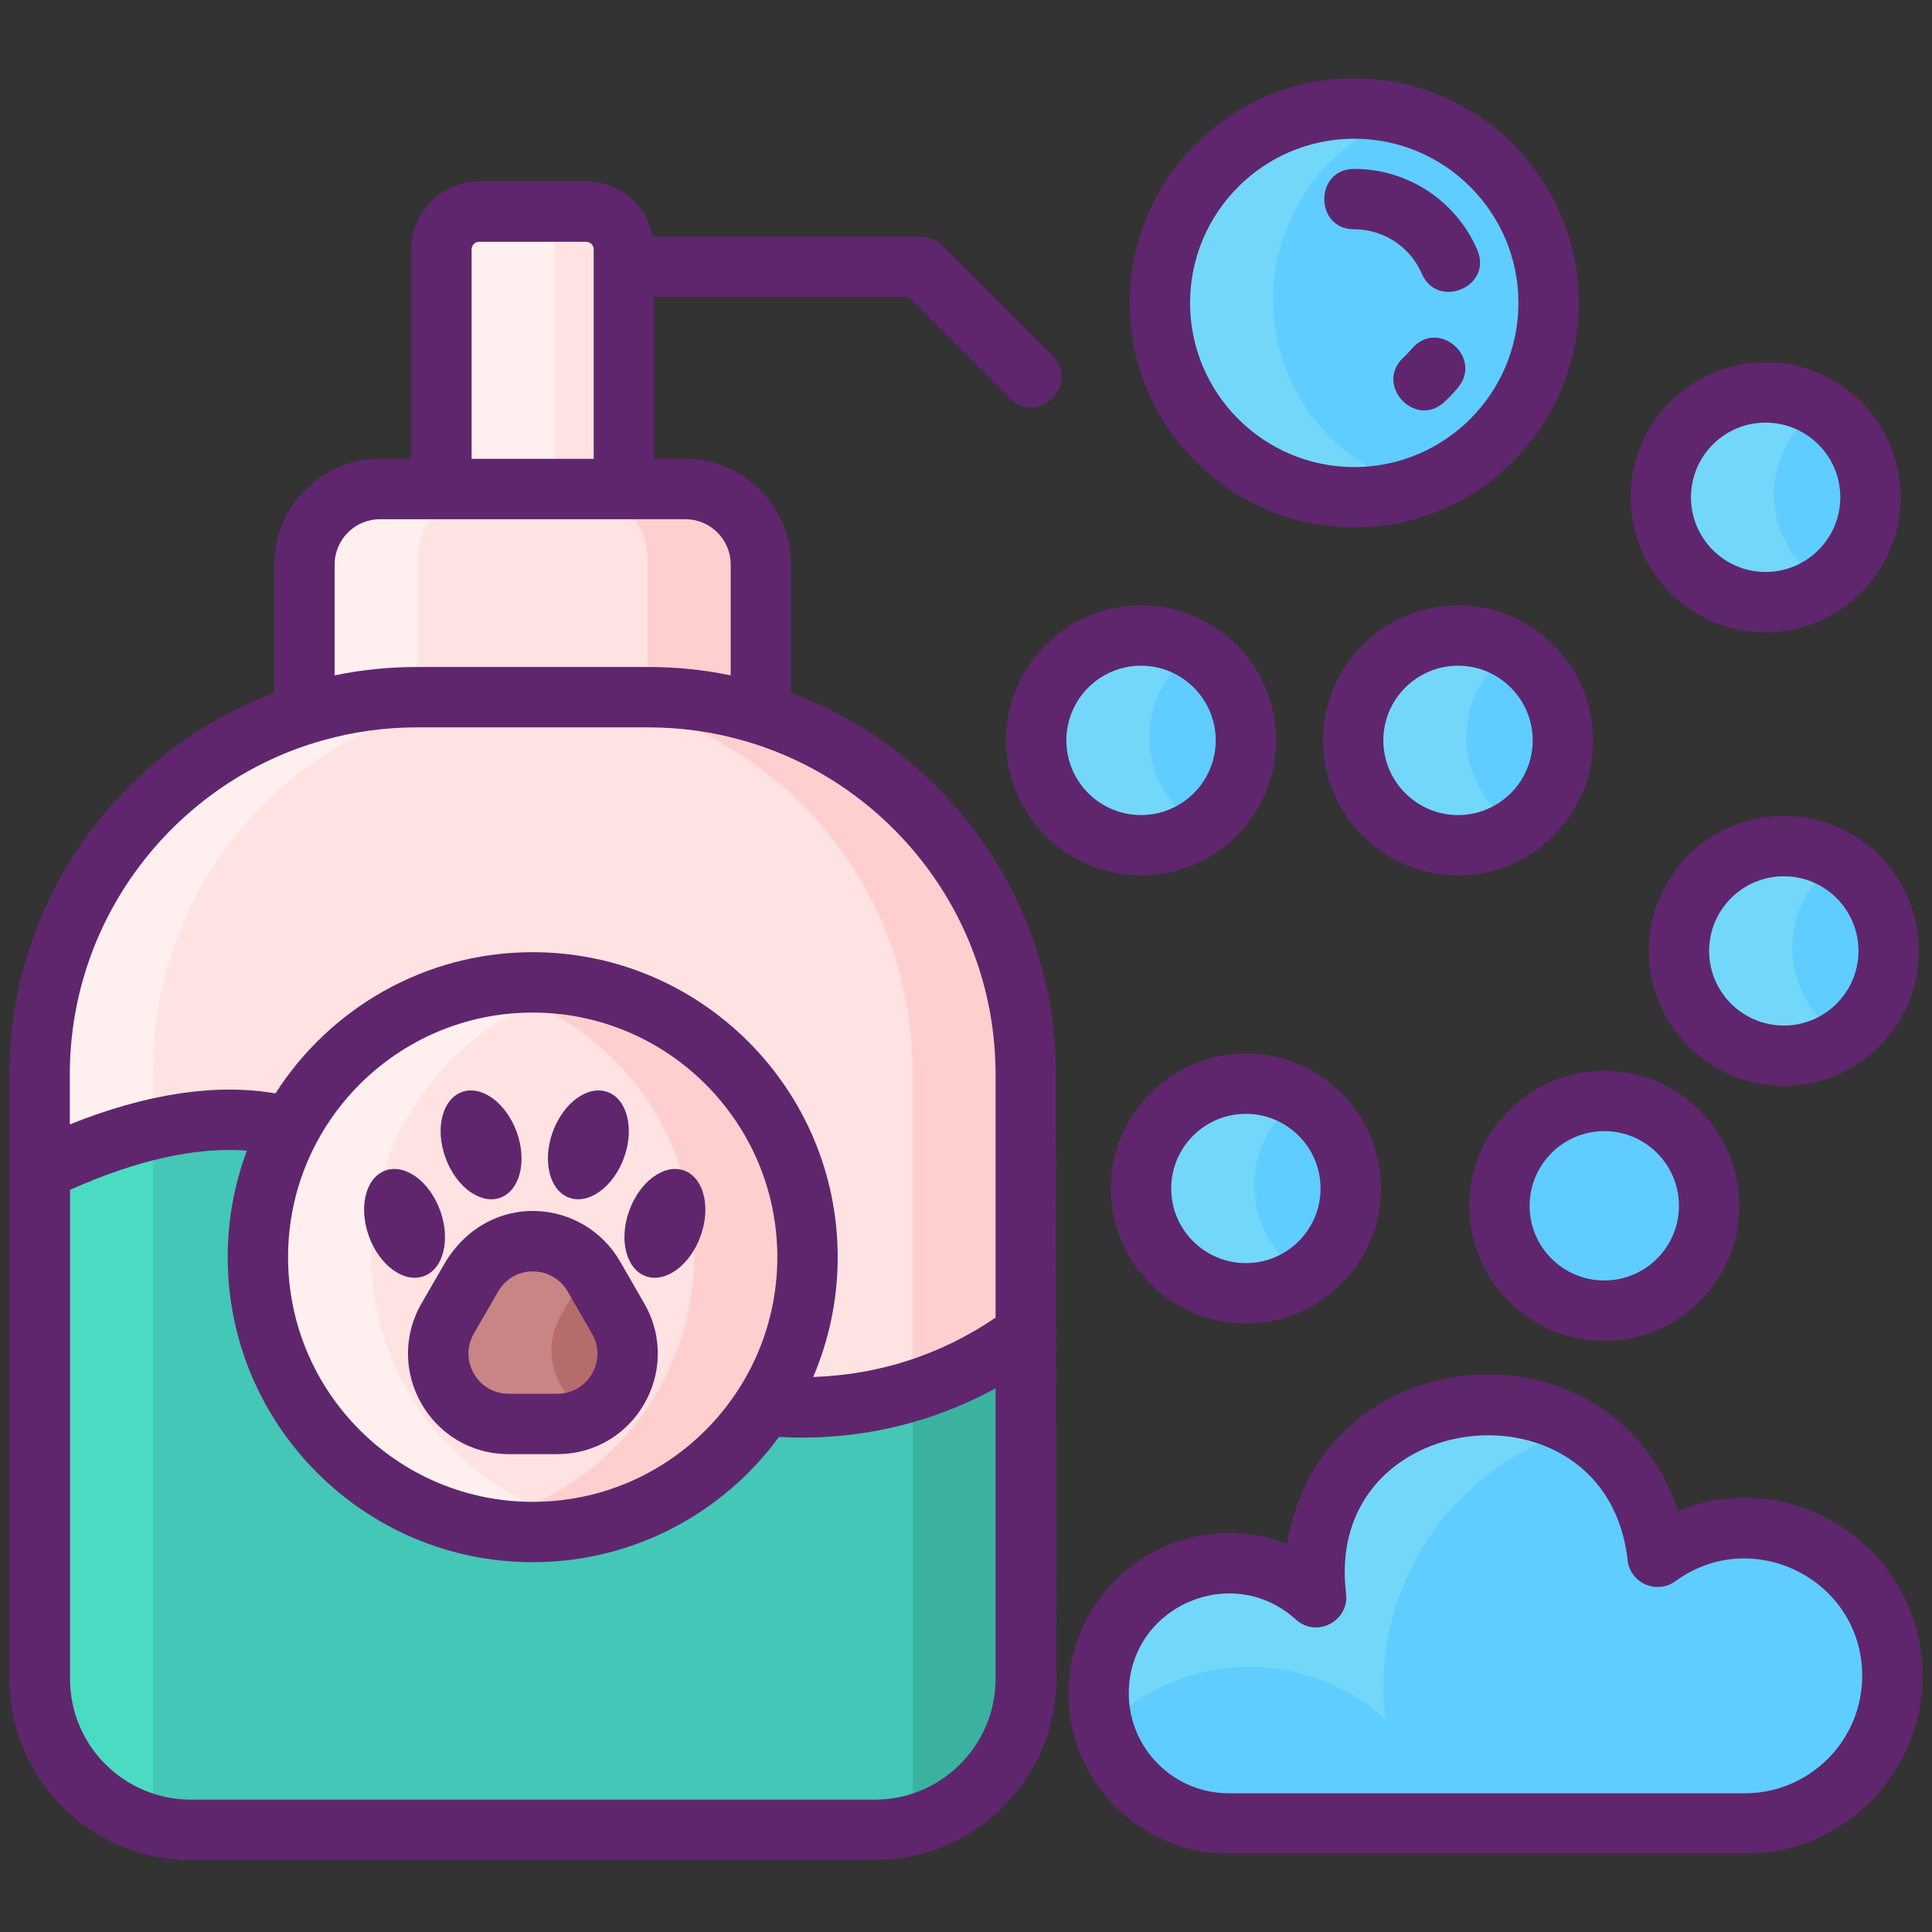 <?xml version="1.0" encoding="UTF-8"?> <svg xmlns="http://www.w3.org/2000/svg" id="Icon_Set" height="512" viewBox="0 0 256 256" width="512"><rect x="0" y="0" width="256" height="256" fill="#333333" stroke="none"/> <path d="m82.675 72.398h-24.178v-39.777c0-2.761 2.239-5 5-5h14.179c2.761 0 5 2.239 5 5v39.777z" fill="#ffe2e2"></path> <path d="m78.082 27.64c-2.57.21-4.59 2.36-4.59 4.98v39.78h-15v-39.78c0-2.76 2.24-5 5-5h14.18c.14 0 .28.01.41.02z" fill="#ffefee"></path> <path d="m100.826 97.684h-60.48v-23.301c0-5.523 4.477-10 10-10h40.48c5.523 0 10 4.477 10 10z" fill="#ffe2e2"></path> <path d="m100.822 74.38v23.3h-15v-23.3c0-5.52-4.47-10-10-10h15c5.53 0 10 4.48 10 10z" fill="#ffcfcf"></path> <path d="m65.342 64.38c-5.52 0-10 4.48-10 10v23.3h-15v-23.3c0-5.52 4.48-10 10-10z" fill="#ffefee"></path> <path d="m115.958 242.042h-90.676c-11.046 0-20-8.954-20-20v-80.073c0-27.614 22.386-50 50-50h30.676c27.614 0 50 22.386 50 50v80.073c0 11.046-8.954 20-20 20z" fill="#ffe2e2"></path> <circle id="XMLID_185_" cx="179.445" cy="39.716" fill="#5fcdff" r="25.755"></circle> <circle id="XMLID_179_" cx="151.193" cy="97.684" fill="#5fcdff" r="13.895"></circle> <circle id="XMLID_170_" cx="212.58" cy="159.359" fill="#5fcdff" r="13.895"></circle> <circle id="XMLID_169_" cx="236.369" cy="125.58" fill="#5fcdff" r="13.895"></circle> <circle id="XMLID_168_" cx="193.2" cy="97.684" fill="#5fcdff" r="13.895"></circle> <circle id="XMLID_167_" cx="165.088" cy="157.06" fill="#5fcdff" r="13.895"></circle> <circle id="XMLID_134_" cx="233.954" cy="65.471" fill="#5fcdff" r="13.895"></circle> <path d="m250.752 221.64c0 10.8-8.75 19.56-19.55 19.56h-68.39c-7.78 0-14.36-5.15-16.5-12.23-.48-1.59-.74-3.27-.74-5.01 0-9.52 7.72-17.24 17.24-17.24 4.46 0 8.52 1.71 11.58 4.49-.11-.91-.18-1.84-.18-2.79 0-12.59 10.21-22.79 22.79-22.79 4.56 0 8.81 1.34 12.37 3.65 5.6 3.62 9.5 9.63 10.28 16.59 3.23-2.38 7.23-3.78 11.55-3.78 10.8 0 19.55 8.75 19.55 19.55z" fill="#73d7f9"></path> <path d="m40.282 242.038h-15c-11.05 0-20-8.96-20-20v-80.08c0-27.61 22.38-50 50-50h15c-27.62 0-50 22.39-50 50v80.08c0 11.04 8.95 20 20 20z" fill="#ffefee"></path> <path d="m135.922 141.96v80.08c0 11.04-8.95 20-20 20h-15c11.05 0 20-8.96 20-20v-80.08c0-27.61-22.38-50-50-50h15c27.62 0 50 22.39 50 50z" fill="#ffcfcf"></path> <path d="m135.962 176.21v45.83c0 9.32-6.38 17.15-15 19.37-1.6.41-3.28.63-5 .63h-90.68c-1.72 0-3.4-.22-5-.63-8.63-2.22-15-10.05-15-19.37v-67.35c5.6-2.68 10.58-4.44 15-5.48 9.7-2.31 16.76-1.18 22 1.08 7.09 3.06 9.56 7.65 14.15 13.1 2.84 3.36 6.49 7.04 12.52 10.9 3.92 2.51 27.05 17.3 52.01 9.57.88-.27 1.76-.57 2.65-.9 4.72-1.77 8.82-4.12 12.35-6.75z" fill="#44c7b6"></path> <path d="m20.282 149.228v92.2c-8.63-2.22-15-10.05-15-19.37v-67.35c5.6-2.68 10.58-4.44 15-5.48z" fill="#4bdbc3"></path> <path d="m135.962 176.21v45.83c0 9.32-6.38 17.15-15 19.37v-57.55c.88-.27 1.76-.57 2.65-.9 4.72-1.77 8.82-4.12 12.35-6.75z" fill="#3bb2a0"></path> <circle cx="70.586" cy="166.163" fill="#ffe2e2" r="36.417"></circle> <path d="m107.002 166.16c0 20.12-16.3 36.42-36.42 36.42-2.57 0-5.08-.27-7.5-.77 16.52-3.46 28.92-18.1 28.92-35.65 0-17.54-12.4-32.18-28.92-35.64 2.42-.5 4.93-.77 7.5-.77 20.12 0 36.42 16.3 36.42 36.41z" fill="#ffcfcf"></path> <path d="m78.082 201.81c-2.42.5-4.93.77-7.5.77-20.11 0-36.41-16.3-36.41-36.42 0-20.11 16.3-36.41 36.41-36.41 2.57 0 5.08.27 7.5.77-16.51 3.46-28.91 18.1-28.91 35.64 0 17.55 12.4 32.19 28.91 35.65z" fill="#ffefee"></path> <path d="m186.942 64.36c-2.37.72-4.89 1.11-7.5 1.11-14.22 0-25.75-11.53-25.75-25.75 0-14.23 11.53-25.76 25.75-25.76 2.61 0 5.13.39 7.5 1.11-10.56 3.21-18.25 13.03-18.25 24.65 0 11.61 7.69 21.43 18.25 24.64z" fill="#73d7f9"></path> <path d="m241.452 77.17c-2.16 1.39-4.74 2.2-7.5 2.2-7.67 0-13.89-6.23-13.89-13.9s6.22-13.89 13.89-13.89c2.76 0 5.34.81 7.5 2.2-3.84 2.47-6.39 6.78-6.39 11.69s2.55 9.23 6.39 11.7z" fill="#73d7f9"></path> <path d="m158.692 109.38c-2.16 1.39-4.74 2.2-7.5 2.2-7.67 0-13.89-6.22-13.89-13.9 0-7.67 6.22-13.89 13.89-13.89 2.76 0 5.34.8 7.5 2.2-3.84 2.47-6.39 6.78-6.39 11.69s2.55 9.23 6.39 11.7z" fill="#73d7f9"></path> <path d="m200.702 109.38c-2.16 1.39-4.73 2.2-7.5 2.2-7.68 0-13.9-6.22-13.9-13.9 0-7.67 6.22-13.89 13.9-13.89 2.77 0 5.34.8 7.5 2.2-3.85 2.46-6.4 6.78-6.4 11.69 0 4.92 2.55 9.24 6.4 11.7z" fill="#73d7f9"></path> <path d="m172.592 168.75c-2.16 1.4-4.74 2.2-7.5 2.2-7.68 0-13.9-6.22-13.9-13.89s6.22-13.89 13.9-13.89c2.76 0 5.34.8 7.5 2.2-3.85 2.47-6.4 6.78-6.4 11.69s2.55 9.22 6.4 11.69z" fill="#73d7f9"></path> <path d="m220.082 171.05c-2.16 1.4-4.73 2.2-7.5 2.2-7.68 0-13.9-6.22-13.9-13.89s6.22-13.9 13.9-13.9c2.77 0 5.34.81 7.5 2.2-3.85 2.47-6.4 6.79-6.4 11.7s2.55 9.23 6.4 11.69z" fill="#5fcdff"></path> <path d="m250.752 221.64c0 10.8-8.75 19.56-19.55 19.56h-68.39c-7.78 0-14.36-5.15-16.5-12.23 4.88-5 11.69-8.11 19.23-8.11 6.96 0 13.28 2.67 18.05 7.01-.17-1.43-.27-2.88-.27-4.36 0-16.33 11.03-30.09 26.05-34.23 5.6 3.62 9.5 9.63 10.28 16.59 3.23-2.38 7.23-3.78 11.55-3.78 10.8 0 19.55 8.75 19.55 19.55z" fill="#5fcdff"></path> <path d="m243.872 137.27c-2.16 1.4-4.74 2.2-7.5 2.2-7.68 0-13.9-6.22-13.9-13.89s6.22-13.89 13.9-13.89c2.76 0 5.34.8 7.5 2.2-3.85 2.47-6.4 6.78-6.4 11.69s2.55 9.22 6.4 11.69z" fill="#73d7f9"></path> <path d="m62.542 168.703c3.587-6.213 12.555-6.213 16.142 0l1.607 2.784 1.607 2.784c3.587 6.213-.897 13.979-8.071 13.979h-3.215-3.215c-7.174 0-11.658-7.766-8.071-13.979l1.607-2.784z" fill="#b76c6c"></path> <path d="m78.119 187.224c-1.26.65-2.71 1.03-4.29 1.03h-6.43c-7.18 0-11.66-7.77-8.07-13.98l1.6-2.79 1.61-2.78c3.42-5.91 11.7-6.2 15.57-.86-.21.27-.4.56-.57.86l-1.61 2.78-1.6 2.79c-2.8 4.85-.69 10.64 3.79 12.95z" fill="#c98585"></path> <g fill="#5f266d"> <path d="m139.92 142.38c0-23.13-14.61-42.91-35.1-50.59v-16.99c0-7.72-6.28-14-14-14h-4.15v-21.454h33.685l13.439 13.439c3.738 3.736 9.399-1.914 5.657-5.657l-14.611-14.61c-.757-.757-1.825-1.171-2.829-1.171h-35.502c-.792-4.158-4.45-7.306-8.839-7.306h-14.18c-4.96 0-9 4.04-9 9v27.759h-4.15c-7.72 0-14 6.28-14 14v17c-20.48 7.68-35.09 27.46-35.09 50.58v80.08c0 13.375 10.902 24 24.03 24h90.68c13.11 0 24-10.68 24-24 0-13.373-.04-66.711-.04-80.08zm-130.64 80.08v-64.8c8.9-3.98 16.75-5.71 23.44-5.19-1.65 4.39-2.55 9.15-2.55 14.11 0 22.29 18.13 40.42 40.41 40.42 13.38 0 25.27-6.54 32.63-16.59 10.074.524 19.732-1.578 28.71-6.45v38.5c0 8.896-7.288 16-15.96 16h-90.68c-8.766 0-16-7.104-16-16zm-.03-80.08c0-21.233 14.454-38.965 33.53-44.28 3.96-1.12 8.15-1.72 12.47-1.72h30.67c4.32 0 8.5.6 12.47 1.72 19.097 5.347 33.53 23.049 33.53 44.28v32.21c-7.168 4.881-15.332 7.569-24.17 7.87 2.09-4.88 3.25-10.25 3.25-15.88 0-22.28-18.13-40.41-40.42-40.41-14.3 0-26.89 7.47-34.08 18.71-7.95-1.35-17.07.03-27.25 4.11v-6.61zm35.09-67.58c0-3.31 2.7-6 6-6h40.48c3.31 0 6 2.69 6 6v14.69c-3.52-.73-7.17-1.11-10.9-1.11h-30.67c-3.74 0-7.39.38-10.91 1.11zm18.15-41.76c0-.55.45-1 1-1h14.18c.55 0 1 .45 1 1v27.76h-16.18zm8.09 165.96c-17.87 0-32.41-14.54-32.41-32.42 0-17.92 14.565-32.41 32.41-32.41 17.88 0 32.42 14.54 32.42 32.41 0 17.749-14.377 32.42-32.42 32.42z"></path> <path d="m179.44 69.89c16.41 0 29.76-13.35 29.76-29.75 0-16.41-13.35-29.76-29.76-29.76-16.4 0-29.75 13.35-29.75 29.76 0 16.4 13.35 29.75 29.75 29.75zm0-51.51c12 0 21.76 9.76 21.76 21.76 0 11.99-9.76 21.75-21.76 21.75-11.99 0-21.75-9.76-21.75-21.75 0-12 9.76-21.76 21.75-21.76z"></path> <path d="m185.99 47.36c-3.925 3.542 1.461 9.479 5.37 5.93.66-.6 1.29-1.26 1.85-1.95 3.08-3.784-1.953-8.515-5.445-5.796-.534.416-1.236 1.322-1.775 1.816z"></path> <path d="m179.44 30.38c3.777 0 7.377 2.225 8.96 5.89 2.107 4.821 9.449 1.684 7.34-3.18-2.82-6.51-9.22-10.71-16.3-10.71-5.285 0-5.293 8 0 8z"></path> <path d="m169.09 98.1c0-9.86-8.03-17.89-17.9-17.89s-17.89 8.03-17.89 17.89c0 9.87 8.02 17.9 17.89 17.9s17.9-8.03 17.9-17.9zm-17.9 9.9c-5.46 0-9.89-4.44-9.89-9.9 0-5.45 4.43-9.89 9.89-9.89s9.9 4.44 9.9 9.89c0 5.46-4.44 9.9-9.9 9.9z"></path> <path d="m194.68 159.78c0 9.87 8.03 17.89 17.9 17.89s17.89-8.02 17.89-17.89-8.02-17.9-17.89-17.9-17.9 8.03-17.9 17.9zm17.9-9.9c5.45 0 9.89 4.44 9.89 9.9s-4.44 9.89-9.89 9.89c-5.46 0-9.9-4.43-9.9-9.89s4.44-9.9 9.9-9.9z"></path> <path d="m236.37 108.11c-9.87 0-17.9 8.02-17.9 17.89s8.03 17.89 17.9 17.89c9.86 0 17.89-8.02 17.89-17.89s-8.03-17.89-17.89-17.89zm0 27.78c-5.46 0-9.9-4.43-9.9-9.89s4.44-9.89 9.9-9.89c5.45 0 9.89 4.43 9.89 9.89s-4.44 9.89-9.89 9.89z"></path> <path d="m193.2 80.21c-9.87 0-17.9 8.03-17.9 17.89 0 9.87 8.03 17.9 17.9 17.9s17.89-8.03 17.89-17.9c0-9.86-8.02-17.89-17.89-17.89zm0 27.79c-5.46 0-9.9-4.44-9.9-9.9 0-5.45 4.44-9.89 9.9-9.89 5.45 0 9.89 4.44 9.89 9.89 0 5.46-4.44 9.9-9.89 9.9z"></path> <path d="m165.09 175.37c9.86 0 17.89-8.02 17.89-17.89s-8.03-17.89-17.89-17.89c-9.87 0-17.9 8.02-17.9 17.89s8.03 17.89 17.9 17.89zm0-27.78c5.45 0 9.89 4.43 9.89 9.89s-4.44 9.89-9.89 9.89c-5.46 0-9.9-4.43-9.9-9.89s4.44-9.89 9.9-9.89z"></path> <path d="m233.95 83.79c9.87 0 17.9-8.03 17.9-17.9s-8.03-17.89-17.9-17.89-17.89 8.02-17.89 17.89 8.02 17.9 17.89 17.9zm0-27.79c5.46 0 9.9 4.43 9.9 9.89s-4.44 9.9-9.9 9.9c-5.45 0-9.89-4.44-9.89-9.9s4.44-9.89 9.89-9.89z"></path> <path d="m222.37 200.21c-8.905-26.369-47.456-23.055-51.82 4.4-13.83-5.475-28.98 4.815-28.98 19.77 0 11.71 9.53 21.24 21.24 21.24h68.39c12.99 0 23.55-10.57 23.55-23.56 0-16.66-16.913-28.081-32.38-21.85zm8.83 37.41h-68.39c-7.3 0-13.24-5.94-13.24-13.24 0-11.442 13.62-17.501 22.13-9.79 2.751 2.507 7.101.221 6.66-3.44-3.089-25.024 34.564-29.054 37.31-4.42.347 3.077 3.874 4.581 6.34 2.78 10.217-7.472 24.74-.184 24.74 12.55 0 8.58-6.97 15.56-15.55 15.56z"></path> <path d="m82.15 167.13c-4.795-8.297-17.145-9.484-23.07 0-2.315 4.007-1.594 2.758-3.22 5.57-5.121 8.898 1.282 19.98 11.54 19.98h6.43c10.271 0 16.653-11.104 11.53-19.98zm-3.72 9.57c2.075 3.557-.509 7.98-4.6 7.98h-6.43c-4.109 0-6.649-4.434-4.61-7.98 1.203-2.105 1.429-2.464 3.22-5.57 2.087-3.604 7.183-3.501 9.21 0 2.65 4.605 1.95 3.391 3.21 5.57z"></path> <path d="m66.292 158.7c2.61-.95 3.58-4.85 2.17-8.72-1.41-3.86-4.66-6.23-7.26-5.28-2.61.95-3.58 4.85-2.17 8.71 1.4 3.87 4.66 6.24 7.26 5.29z"></path> <path d="m75.412 158.7c2.61.95 5.86-1.42 7.27-5.29 1.4-3.86.43-7.76-2.17-8.71-2.61-.95-5.86 1.42-7.27 5.28-1.4 3.87-.43 7.77 2.17 8.72z"></path> <path d="m56.078 169.12c.02 0 .05-.01.07-.02 2.727-.982 3.521-5.022 2.17-8.71-1.41-3.87-4.66-6.23-7.26-5.29-2.71 1.017-3.528 4.991-2.17 8.72 1.39 3.84 4.6 6.19 7.19 5.3z"></path> <path d="m90.648 155.1c-2.6-.94-5.85 1.42-7.26 5.29-1.41 3.86-.44 7.76 2.17 8.71 2.6.95 5.85-1.41 7.26-5.28s.44-7.77-2.17-8.72z"></path> </g> </svg> 